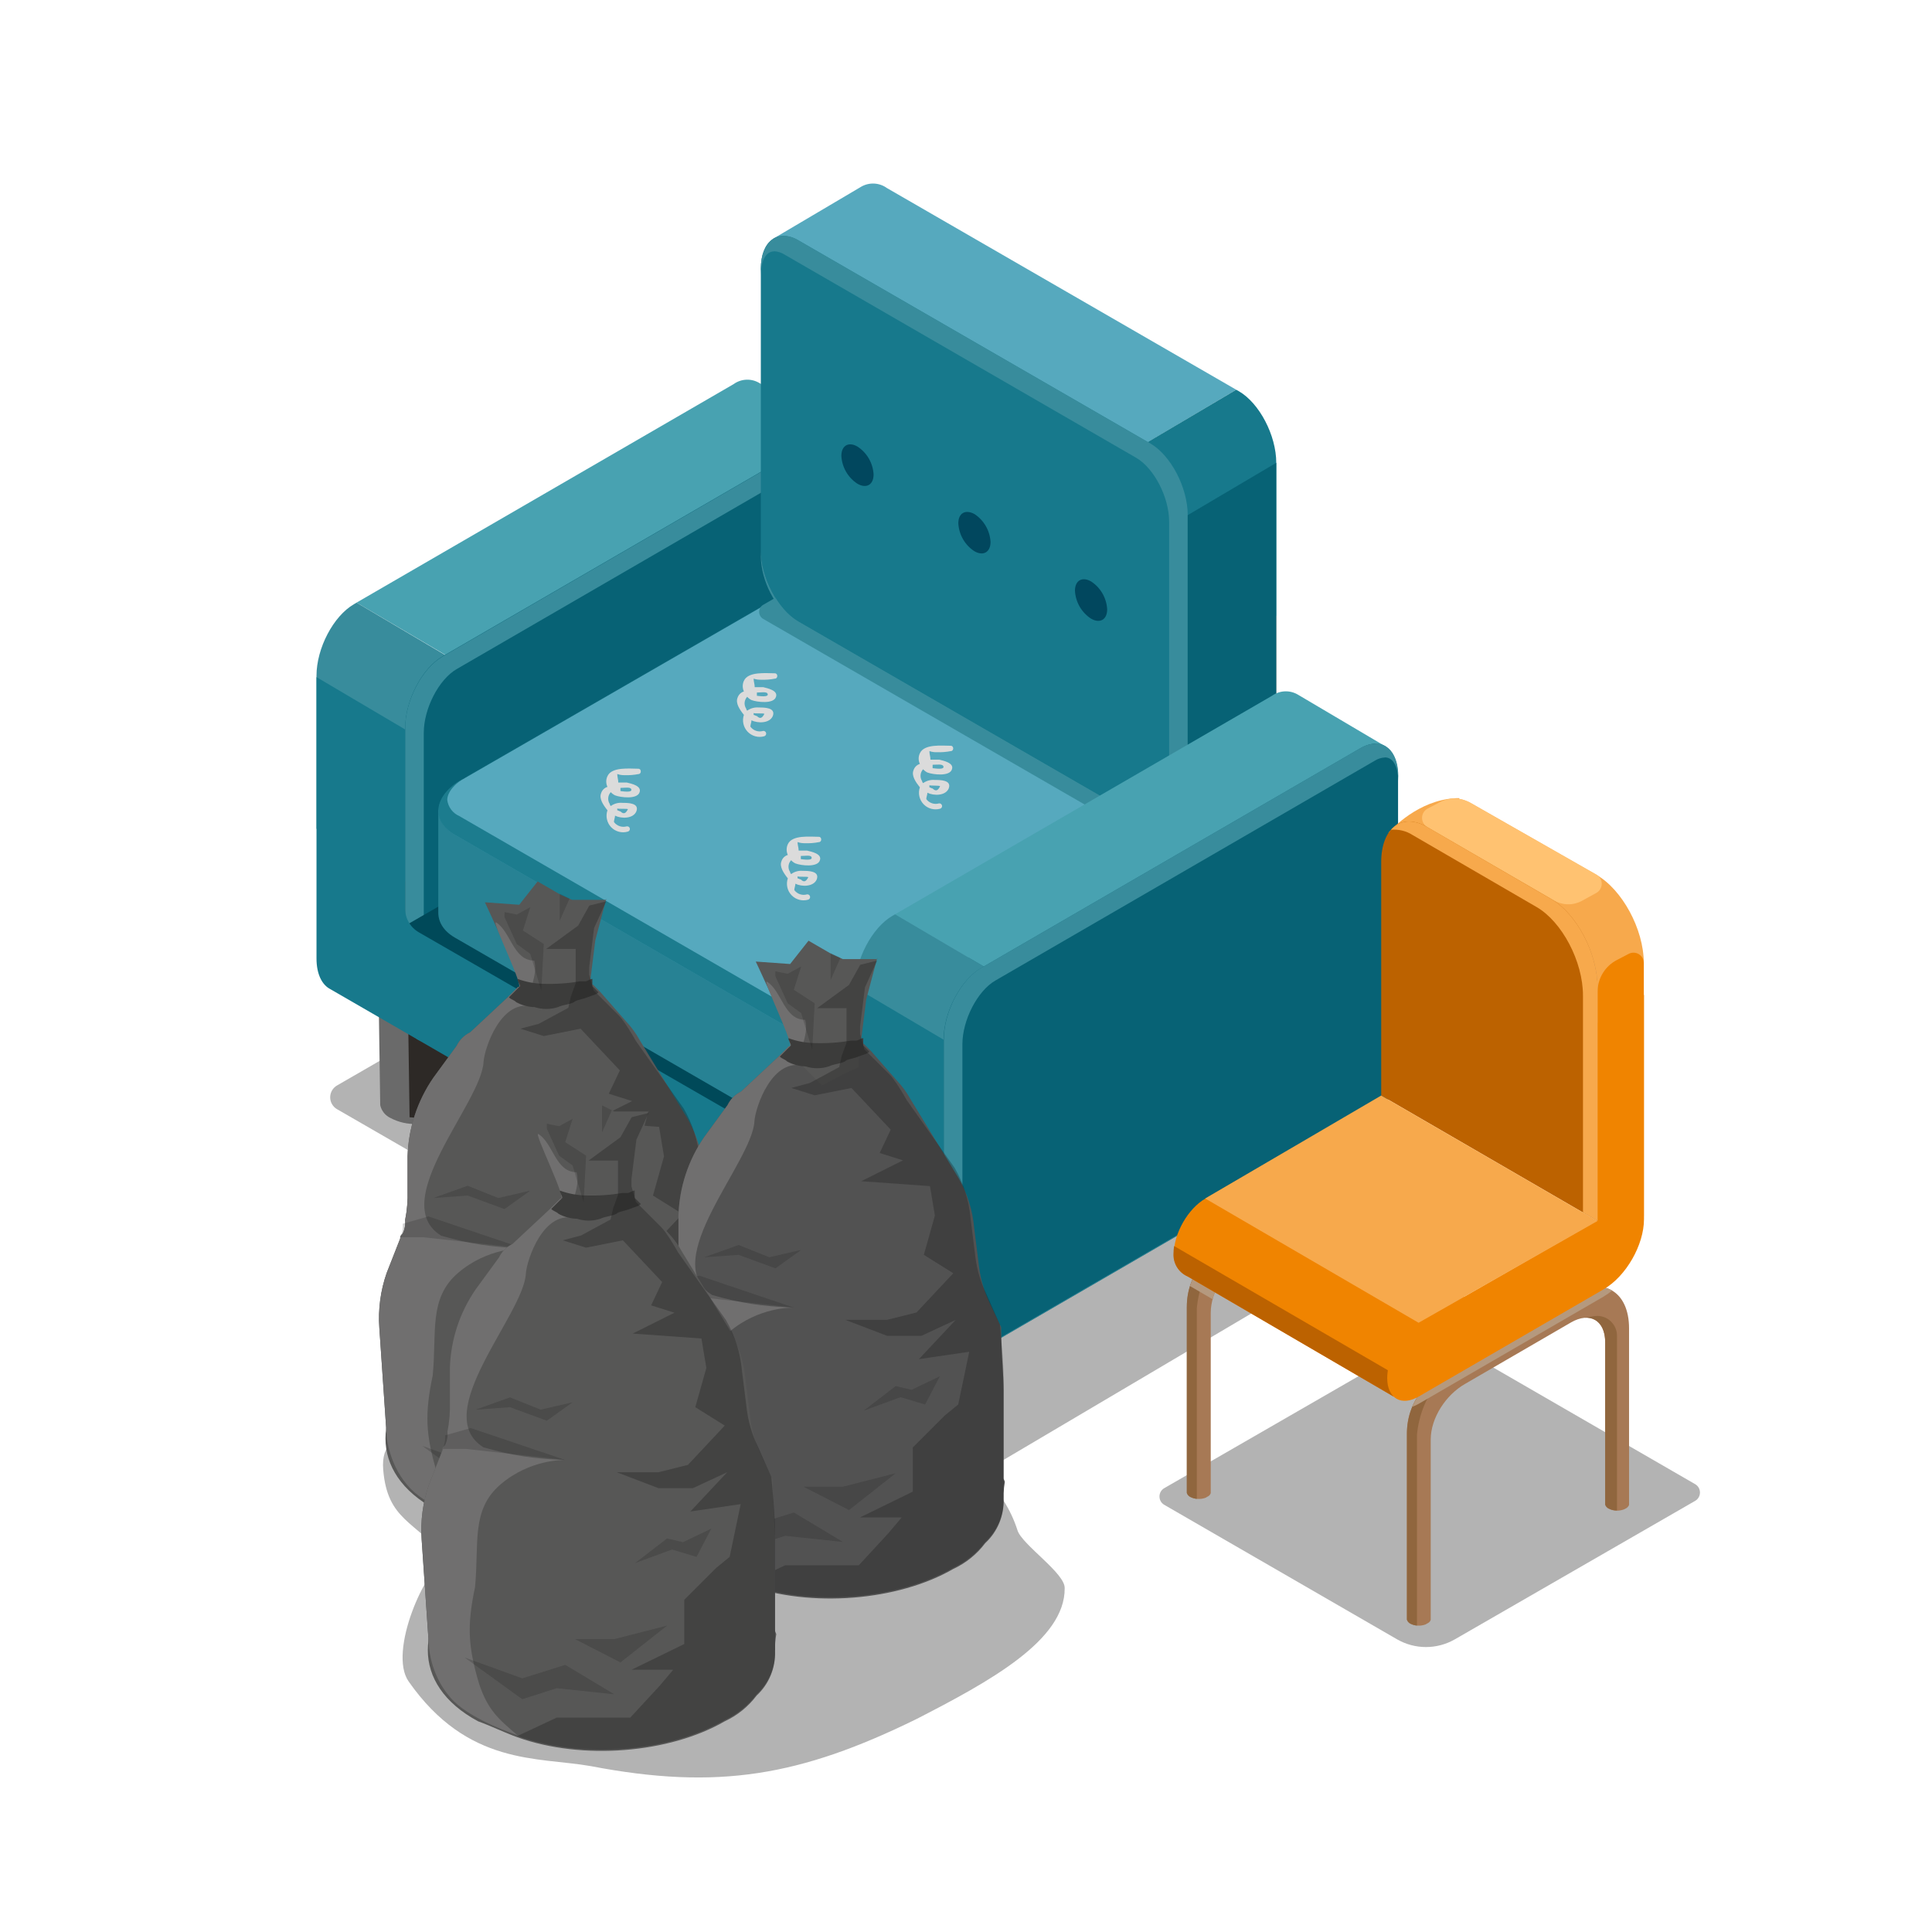 <?xml version="1.0" encoding="UTF-8"?> <svg xmlns="http://www.w3.org/2000/svg" width="200" height="200" viewBox="0 0 200 200" fill="none"><g style="mix-blend-mode:multiply"><path opacity="0.3" d="M90.98 84.444L87.118 82.216L34.886 112.369C34.671 112.493 34.493 112.672 34.369 112.887C34.245 113.103 34.179 113.346 34.179 113.595C34.179 113.843 34.245 114.087 34.369 114.302C34.493 114.517 34.671 114.696 34.886 114.821L98.21 151.334C99.019 151.808 99.939 152.057 100.876 152.057C101.813 152.057 102.733 151.808 103.542 151.334L142.639 128.226C142.852 128.102 143.029 127.924 143.152 127.71C143.275 127.496 143.34 127.254 143.34 127.007C143.34 126.76 143.275 126.518 143.152 126.304C143.029 126.09 142.852 125.912 142.639 125.788L80.995 90.244L90.98 84.444Z" fill="black"></path></g><path d="M94.175 121.096L94.545 146.352C94.607 146.638 94.735 146.906 94.918 147.134C95.101 147.363 95.334 147.546 95.599 147.67C96.438 148.114 97.379 148.328 98.328 148.29C99.199 148.294 100.058 148.081 100.826 147.67C101.111 147.541 101.359 147.341 101.545 147.09C101.732 146.838 101.852 146.544 101.893 146.233L102.262 121.07L94.175 121.096Z" fill="#6A6A6A"></path><path d="M97.584 147.616C97.836 147.633 98.089 147.633 98.342 147.616C99.319 147.617 100.276 147.336 101.097 146.805C101.415 146.595 101.688 146.324 101.901 146.008L102.224 123.5H97.228L97.584 147.616Z" fill="#2D2926"></path><path d="M130.708 99.959L131.077 125.215C131.134 125.507 131.26 125.782 131.443 126.016C131.626 126.251 131.862 126.439 132.132 126.566C132.97 127.005 133.908 127.217 134.854 127.179C135.724 127.184 136.582 126.973 137.352 126.566C137.637 126.434 137.885 126.233 138.072 125.98C138.26 125.728 138.381 125.433 138.426 125.122L138.789 99.959H130.708Z" fill="#6A6A6A"></path><path d="M134.138 126.46C134.39 126.488 134.643 126.499 134.896 126.493C135.872 126.494 136.828 126.215 137.651 125.689C137.968 125.473 138.243 125.201 138.461 124.885L138.784 102.378H133.789L134.138 126.46Z" fill="#2D2926"></path><path d="M38.992 89.156L39.361 114.412C39.425 114.698 39.554 114.965 39.736 115.193C39.919 115.422 40.151 115.605 40.416 115.731C41.255 116.175 42.196 116.389 43.144 116.35C44.016 116.356 44.874 116.143 45.642 115.731C45.928 115.601 46.175 115.402 46.362 115.15C46.549 114.899 46.669 114.604 46.71 114.294L47.079 89.13L38.992 89.156Z" fill="#6A6A6A"></path><path d="M42.399 115.659C42.651 115.686 42.904 115.697 43.157 115.692C44.134 115.69 45.09 115.408 45.912 114.881C46.23 114.668 46.504 114.395 46.716 114.077L47.039 91.576H42.05L42.399 115.659Z" fill="#2D2926"></path><path d="M36.909 62.384L75.933 39.771C76.311 39.494 76.762 39.334 77.23 39.308C77.698 39.282 78.163 39.392 78.569 39.626L87.737 45.037V74.168L79.828 69.502V71.822C79.828 74.662 78.082 77.997 75.953 79.23L48.594 95.114L47.415 94.421V68.566L36.909 62.384Z" fill="#48A2B1"></path><path d="M32.763 69.951C32.763 67.11 34.509 63.775 36.645 62.543L36.908 62.385L47.394 68.58V94.436L32.763 85.789V69.951Z" fill="#388C9C"></path><path d="M85.101 84.668L45.819 107.413C43.684 108.645 41.944 107.327 41.944 104.48V75.355C41.944 72.508 43.684 69.173 45.819 67.94L85.107 45.169C87.236 43.937 88.983 45.255 88.983 48.102V77.233C88.976 80.094 87.23 83.435 85.101 84.668Z" fill="#076275"></path><path d="M86.63 44.728C86.089 44.746 85.562 44.905 85.101 45.189L45.819 67.961C43.684 69.193 41.944 72.528 41.944 75.375V104.5C41.944 106.622 42.913 107.894 44.291 107.894C44.832 107.879 45.36 107.72 45.819 107.433L46.274 107.169V107.097C45.965 107.285 45.614 107.394 45.253 107.413C44.231 107.413 43.869 106.095 43.869 104.981V75.856C43.869 73.352 45.424 70.34 47.27 69.266L86.551 46.501C86.865 46.301 87.226 46.185 87.599 46.165C88.62 46.165 88.983 47.483 88.983 48.597V48.096C88.976 46 88.001 44.728 86.63 44.728Z" fill="#388C9C"></path><path d="M94.229 132.043L40.495 101.996C37.95 100.532 38.273 97.949 41.206 96.255L78.912 74.505C81.839 72.818 86.314 72.633 88.851 74.097L142.593 104.118C145.13 105.581 144.807 108.164 141.881 109.858L104.175 131.608C101.242 133.328 96.767 133.513 94.229 132.043Z" fill="#004959"></path><path d="M45.372 83.859V94.476C45.372 95.439 45.899 96.368 47.085 97.06L82.017 117.241H82.076V62.617L45.372 83.859Z" fill="#278294"></path><path d="M129.694 80.449V95.061C131.197 94.191 132.008 93.084 132.106 92.023V81.405L129.694 80.449Z" fill="#908B80"></path><path d="M83.078 62.088L82.109 62.649V117.3C84.66 118.73 89.082 118.539 91.995 116.858V89.269L83.078 62.088Z" fill="#077084"></path><path d="M82.068 106.63L47.137 86.442C44.599 84.979 44.922 82.395 47.849 80.701L85.555 58.952C88.487 57.264 92.963 57.08 95.5 58.543L130.431 78.731C132.969 80.194 132.646 82.777 129.713 84.471L92.007 106.221C89.061 107.908 84.586 108.073 82.068 106.63Z" fill="#56A9BE"></path><path d="M91.132 57.376C89.335 57.355 87.564 57.793 85.984 58.648L48.278 80.398C47.066 81.103 46.301 82.006 46.301 82.817C46.346 83.175 46.484 83.516 46.7 83.806C46.916 84.096 47.203 84.325 47.533 84.471L82.465 104.659C83.65 105.267 84.969 105.564 86.301 105.522C88.094 105.539 89.863 105.101 91.441 104.25L129.147 82.5C130.367 81.795 131.125 80.892 131.125 80.082C131.08 79.724 130.944 79.383 130.729 79.094C130.514 78.804 130.228 78.574 129.899 78.427L94.967 58.24C93.781 57.636 92.462 57.341 91.132 57.383M91.132 57.541C92.631 57.497 94.118 57.837 95.449 58.53L130.38 78.717C132.917 80.18 132.594 82.764 129.661 84.458L91.956 106.208C90.23 107.142 88.296 107.623 86.334 107.605C84.834 107.65 83.347 107.309 82.017 106.616L47.085 86.428C44.548 84.965 44.871 82.382 47.797 80.688L85.503 58.938C87.23 58.002 89.167 57.519 91.132 57.535V57.541Z" fill="#1C7C8E"></path><g style="mix-blend-mode:multiply"><path d="M132.027 82.974L132.297 82.842C135.026 81.148 135.276 78.663 132.805 77.233L97.874 57.045C95.336 55.582 90.861 55.767 87.928 57.461L79.011 62.608C78.882 62.682 78.775 62.789 78.701 62.917C78.626 63.045 78.587 63.191 78.587 63.34C78.587 63.488 78.626 63.634 78.701 63.762C78.775 63.891 78.882 63.997 79.011 64.071L119.485 87.442C119.691 87.554 119.862 87.721 119.979 87.925C120.095 88.129 120.153 88.361 120.144 88.596L120.071 89.914L132.027 82.974Z" fill="#388C9C"></path></g><path d="M129.694 95.062V84.444L91.988 106.213V116.831L129.694 95.062Z" fill="#ACA9A1"></path><path d="M132.118 77.042V63.749L116.3 73.088L128.23 79.975C130.372 81.208 132.118 79.883 132.118 77.042Z" fill="#817B6F"></path><path d="M130.763 51.041L121.595 56.459V85.584L130.763 80.166V51.041Z" fill="#817B6F"></path><path d="M127.975 40.345L91.811 19.465C91.432 19.191 90.982 19.031 90.515 19.004C90.048 18.977 89.583 19.085 89.175 19.314L80.007 24.731V53.862L87.916 49.196V51.529C87.916 54.37 89.662 57.705 91.798 58.937L116.342 73.088L117.522 72.389V46.54L127.975 40.345Z" fill="#56A9BE"></path><path d="M132.118 47.912C132.118 45.065 130.372 41.73 128.243 40.497L127.973 40.346L117.493 46.541V72.39L132.118 63.749V47.912Z" fill="#17798C"></path><path d="M82.643 64.356L119.077 85.394C121.205 86.626 122.952 85.308 122.952 82.461V53.33C122.952 50.489 121.205 47.147 119.077 45.915L82.643 24.884C80.507 23.651 78.761 24.969 78.761 27.817V56.948C78.774 59.788 80.507 63.123 82.643 64.356Z" fill="#17798C"></path><path d="M80.145 26.022C79.123 26.022 78.761 27.34 78.761 28.454V57.586C78.761 60.09 80.316 63.102 82.161 64.177L118.589 85.214C118.907 85.412 119.27 85.525 119.643 85.544C120.665 85.544 121.027 84.226 121.027 83.112V53.987C121.027 51.483 119.472 48.471 117.626 47.396L81.199 26.345C80.882 26.146 80.519 26.03 80.145 26.009M81.107 24.408C81.651 24.423 82.181 24.582 82.643 24.869L119.077 45.9C121.205 47.133 122.952 50.474 122.952 53.315V82.446C122.952 84.568 121.983 85.84 120.606 85.84C120.064 85.823 119.537 85.664 119.077 85.379L82.643 64.341C80.507 63.109 78.761 59.774 78.761 56.933V27.802C78.774 25.686 79.73 24.421 81.107 24.421V24.408Z" fill="#388C9C"></path><path d="M132.118 47.91L122.951 53.328V82.459L132.118 77.035V47.91Z" fill="#076275"></path><path d="M111.279 61.151C111.31 61.731 111.477 62.295 111.766 62.798C112.056 63.3 112.461 63.728 112.947 64.045C113.869 64.572 114.614 64.144 114.614 63.082C114.584 62.503 114.417 61.939 114.127 61.436C113.837 60.933 113.433 60.506 112.947 60.189C112.024 59.662 111.279 60.09 111.279 61.151Z" fill="#01475E"></path><path d="M99.205 54.172C99.236 54.752 99.402 55.316 99.692 55.819C99.982 56.321 100.386 56.749 100.873 57.065C101.789 57.593 102.54 57.164 102.54 56.103C102.508 55.524 102.34 54.961 102.051 54.458C101.761 53.955 101.358 53.528 100.873 53.21C99.937 52.709 99.205 53.111 99.205 54.172Z" fill="#01475E"></path><path d="M87.098 47.192C87.128 47.771 87.295 48.334 87.585 48.836C87.874 49.338 88.279 49.764 88.766 50.079C89.688 50.612 90.433 50.184 90.433 49.116C90.402 48.538 90.234 47.975 89.945 47.474C89.655 46.972 89.251 46.546 88.766 46.23C87.843 45.696 87.098 46.117 87.098 47.192Z" fill="#01475E"></path><path d="M92.66 94.647L131.677 72.028C132.057 71.755 132.507 71.596 132.974 71.57C133.441 71.544 133.906 71.653 134.314 71.883L143.481 77.3V106.425L135.573 101.765V104.118C135.573 106.966 133.826 110.301 131.691 111.533L104.332 127.417L103.152 126.718V100.823L92.66 94.647Z" fill="#48A2B1"></path><path d="M88.515 102.213C88.515 99.365 90.261 96.03 92.397 94.798L92.66 94.646L103.159 100.822V126.671L88.534 118.03L88.515 102.213Z" fill="#388C9C"></path><path d="M99.041 110.76L97.683 109.956V107.63L88.515 102.212V121.193C88.512 121.33 88.473 121.463 88.403 121.58C88.332 121.697 88.233 121.793 88.114 121.86C87.995 121.927 87.86 121.961 87.724 121.96C87.587 121.958 87.453 121.921 87.335 121.852L43.355 96.511C42.923 96.262 42.565 95.904 42.316 95.472C42.067 95.041 41.937 94.551 41.938 94.052V75.513L32.764 70.095V99.22C32.764 100.848 33.337 101.968 34.22 102.41L99.041 139.872V110.76Z" fill="#17798C"></path><path d="M140.845 116.923L101.564 139.695C99.428 140.927 97.682 139.602 97.682 136.762V107.63C97.682 104.783 99.428 101.448 101.564 100.216L140.845 77.451C142.98 76.219 144.727 77.537 144.727 80.384V109.509C144.727 112.356 142.98 115.691 140.845 116.923Z" fill="#076275"></path><path d="M143.364 78.413C142.991 78.433 142.63 78.549 142.316 78.749L103.028 101.513C101.189 102.581 99.627 105.593 99.627 108.104V137.229C99.627 138.356 99.996 139.661 101.018 139.661C101.389 139.643 101.75 139.53 102.066 139.331L141.347 116.56C143.192 115.499 144.748 112.487 144.748 109.969V80.838C144.748 79.718 144.385 78.406 143.364 78.406M142.401 76.963C143.779 76.963 144.748 78.235 144.748 80.357V109.482C144.748 112.329 143.001 115.664 140.866 116.896L101.584 139.668C101.123 139.952 100.597 140.111 100.055 140.129C98.678 140.129 97.702 138.857 97.702 136.735V107.603C97.702 104.756 99.449 101.421 101.584 100.189L140.866 77.424C141.324 77.15 141.847 77 142.381 76.989L142.401 76.963Z" fill="#388C9C"></path><path d="M78.016 70.254C78.016 70.59 78.128 70.807 78.128 71.137H79.011C79.453 71.249 80.56 71.473 80.329 72.132C80.112 72.91 78.352 72.686 77.792 72.468C77.624 72.386 77.474 72.272 77.35 72.132C77.198 72.293 77.103 72.501 77.083 72.722C77.063 72.944 77.117 73.165 77.239 73.351C77.251 73.434 77.291 73.51 77.35 73.569C77.701 73.315 78.132 73.198 78.563 73.239C79.117 73.239 80.329 73.239 80 74.123C79.67 74.894 78.451 74.894 77.792 74.564C77.792 74.788 77.68 75.006 77.68 75.223C77.827 75.424 78.032 75.575 78.269 75.654C78.505 75.734 78.76 75.737 78.998 75.665C79.069 75.656 79.14 75.675 79.197 75.717C79.255 75.758 79.295 75.82 79.309 75.89C79.323 75.96 79.31 76.032 79.274 76.093C79.237 76.154 79.178 76.198 79.11 76.218C78.808 76.303 78.488 76.304 78.185 76.22C77.882 76.137 77.608 75.972 77.392 75.745C77.175 75.517 77.025 75.234 76.958 74.928C76.89 74.621 76.907 74.302 77.008 74.004C76.566 73.45 76.125 72.791 76.349 72.237C76.397 72.083 76.483 71.942 76.597 71.827C76.712 71.713 76.853 71.627 77.008 71.578C76.928 71.406 76.887 71.218 76.887 71.028C76.887 70.838 76.928 70.65 77.008 70.478C77.449 69.483 79.334 69.7 80.217 69.7C80.547 69.7 80.547 70.254 80.217 70.254C79.745 70.347 79.262 70.384 78.781 70.366C78.521 70.375 78.262 70.337 78.016 70.254ZM78.016 73.793V74.01C78.128 74.01 78.24 74.123 78.352 74.123C78.682 74.452 78.899 74.347 79.123 73.905C79.123 73.799 78.016 73.905 78.016 73.799V73.793ZM78.352 71.691V72.027C78.458 72.027 79.671 72.244 79.453 71.802C79.347 71.578 78.774 71.691 78.352 71.691Z" fill="#DBDBDB"></path><path d="M96.213 77.754C96.213 78.084 96.319 78.308 96.319 78.638H97.228C97.676 78.75 98.777 78.974 98.546 79.633C98.322 80.41 96.569 80.186 96.002 79.969C95.835 79.885 95.686 79.771 95.561 79.633C95.41 79.795 95.317 80.003 95.297 80.223C95.276 80.444 95.33 80.665 95.449 80.852C95.462 80.935 95.501 81.011 95.561 81.07C95.912 80.817 96.343 80.7 96.773 80.74C97.327 80.74 98.546 80.74 98.21 81.623C97.881 82.394 96.668 82.394 96.002 82.065C96.002 82.289 95.89 82.506 95.89 82.724C96.037 82.924 96.243 83.075 96.479 83.154C96.715 83.233 96.97 83.237 97.208 83.165C97.279 83.157 97.35 83.176 97.408 83.218C97.465 83.259 97.505 83.321 97.519 83.391C97.533 83.46 97.521 83.533 97.484 83.594C97.447 83.654 97.389 83.699 97.32 83.719C97.018 83.805 96.698 83.806 96.395 83.723C96.092 83.639 95.818 83.475 95.602 83.246C95.386 83.018 95.237 82.735 95.17 82.428C95.103 82.121 95.122 81.802 95.225 81.505C94.783 80.951 94.335 80.292 94.566 79.738C94.614 79.583 94.699 79.442 94.814 79.327C94.928 79.213 95.07 79.127 95.225 79.079C95.142 78.907 95.099 78.719 95.099 78.529C95.099 78.338 95.142 78.15 95.225 77.978C95.666 76.983 97.544 77.201 98.428 77.201C98.757 77.201 98.757 77.754 98.428 77.754C97.955 77.847 97.473 77.885 96.991 77.867C96.727 77.878 96.463 77.84 96.213 77.754ZM96.213 81.294V81.511C96.319 81.511 96.431 81.623 96.543 81.623C96.872 81.953 97.096 81.847 97.314 81.406C97.314 81.267 96.213 81.379 96.213 81.267V81.294ZM96.543 79.191V79.521C96.655 79.521 97.861 79.745 97.65 79.303C97.538 79.073 96.984 79.165 96.569 79.165L96.543 79.191Z" fill="#DBDBDB"></path><path d="M82.564 87.172C82.564 87.501 82.676 87.725 82.676 88.055H83.559C84 88.167 85.108 88.384 84.877 89.05C84.659 89.821 82.9 89.604 82.339 89.38C82.172 89.3 82.022 89.188 81.898 89.05C81.744 89.21 81.65 89.416 81.629 89.637C81.609 89.857 81.664 90.078 81.786 90.263C81.797 90.348 81.837 90.427 81.898 90.487C82.246 90.228 82.679 90.108 83.111 90.151C83.664 90.151 84.877 90.151 84.547 91.04C84.218 91.812 82.999 91.812 82.339 91.482C82.339 91.7 82.227 91.924 82.227 92.141C82.374 92.343 82.58 92.493 82.816 92.572C83.052 92.651 83.307 92.655 83.546 92.583C83.616 92.574 83.687 92.593 83.745 92.635C83.802 92.677 83.842 92.738 83.856 92.808C83.87 92.878 83.858 92.95 83.821 93.011C83.784 93.072 83.726 93.117 83.658 93.136C83.356 93.223 83.036 93.225 82.733 93.143C82.429 93.06 82.154 92.897 81.938 92.669C81.721 92.442 81.571 92.159 81.503 91.852C81.436 91.545 81.454 91.226 81.555 90.928C81.114 90.375 80.672 89.709 80.896 89.162C80.943 89.006 81.027 88.864 81.142 88.749C81.257 88.634 81.399 88.55 81.555 88.503C81.475 88.329 81.433 88.141 81.433 87.949C81.433 87.758 81.475 87.569 81.555 87.396C81.997 86.401 83.875 86.625 84.765 86.625C85.094 86.625 85.094 87.178 84.765 87.178C84.292 87.271 83.81 87.309 83.328 87.29C83.068 87.297 82.809 87.257 82.564 87.172ZM82.564 90.704V90.928C82.675 90.928 82.788 91.04 82.9 91.04C83.229 91.37 83.447 91.258 83.671 90.816C83.671 90.704 82.564 90.816 82.564 90.704ZM82.9 88.609V88.938C83.005 88.938 84.218 89.162 84 88.714C83.888 88.496 83.341 88.609 82.9 88.609Z" fill="#DBDBDB"></path><path d="M63.899 80.126C63.899 80.456 64.004 80.68 64.004 81.009H64.894C65.336 81.121 66.436 81.339 66.212 82.004C65.988 82.776 64.235 82.558 63.668 82.334C63.503 82.251 63.354 82.139 63.227 82.004C63.076 82.166 62.984 82.372 62.964 82.592C62.943 82.811 62.996 83.031 63.115 83.217C63.126 83.302 63.166 83.381 63.227 83.441C63.577 83.186 64.008 83.069 64.439 83.112C64.993 83.112 66.212 83.112 65.876 83.995C65.547 84.766 64.334 84.766 63.668 84.436C63.668 84.654 63.556 84.878 63.556 85.096C63.704 85.296 63.909 85.446 64.145 85.526C64.381 85.606 64.635 85.612 64.874 85.544C64.91 85.537 64.947 85.537 64.983 85.544C65.019 85.552 65.053 85.566 65.083 85.587C65.144 85.628 65.187 85.692 65.201 85.764C65.215 85.837 65.199 85.912 65.158 85.973C65.116 86.034 65.052 86.077 64.98 86.091C64.678 86.178 64.358 86.181 64.055 86.099C63.751 86.017 63.476 85.853 63.26 85.625C63.044 85.397 62.894 85.114 62.828 84.806C62.761 84.499 62.781 84.18 62.884 83.883C62.442 83.329 62.001 82.67 62.225 82.117C62.272 81.961 62.357 81.819 62.472 81.704C62.587 81.589 62.728 81.505 62.884 81.457C62.801 81.285 62.758 81.096 62.758 80.904C62.758 80.712 62.801 80.523 62.884 80.35C63.325 79.355 65.204 79.579 66.087 79.579C66.417 79.579 66.417 80.133 66.087 80.133C65.614 80.225 65.132 80.263 64.65 80.245C64.395 80.251 64.14 80.211 63.899 80.126ZM63.899 83.659V83.883C64.004 83.883 64.117 83.995 64.228 83.995C64.558 84.324 64.782 84.212 65 83.771C65 83.685 63.899 83.771 63.899 83.685V83.659ZM64.228 81.563V81.892C64.341 81.892 65.547 82.117 65.336 81.675C65.224 81.451 64.67 81.563 64.228 81.563Z" fill="#DBDBDB"></path><path opacity="0.3" d="M175.479 155.371C176.147 154.987 176.147 154.024 175.48 153.639L148.892 138.277C148.583 138.098 148.202 138.098 147.893 138.277L120.529 154.05C119.862 154.434 119.862 155.397 120.529 155.782L144.615 169.697C146.47 170.769 148.755 170.77 150.612 169.7L175.479 155.371Z" fill="black"></path><path d="M139.849 120.899L128.878 127.269C125.565 129.193 122.865 131.471 122.865 135.316V154.546C122.923 154.723 123.048 154.871 123.213 154.957C123.457 155.081 123.724 155.152 123.997 155.168C124.27 155.184 124.543 155.143 124.8 155.048L125.148 154.846C125.234 154.776 125.299 154.684 125.336 154.579V135.905C125.336 133.639 126.927 131.27 128.878 130.147L139.857 123.773C141.809 122.638 143.4 123.563 143.4 125.829V142.632C143.427 142.72 143.472 142.802 143.531 142.872C143.59 142.943 143.662 143.001 143.743 143.044C144.003 143.175 144.289 143.247 144.579 143.255C144.87 143.262 145.158 143.206 145.425 143.089L145.601 142.986C145.722 142.909 145.815 142.795 145.867 142.661V124.386C145.858 120.537 143.163 118.974 139.849 120.899Z" fill="#A77955"></path><path d="M122.857 135.316V154.546C122.915 154.723 123.04 154.871 123.204 154.957C123.419 155.071 123.654 155.14 123.896 155.158V135.436C123.896 135.436 124.129 131.035 127.279 129.156C128.072 128.683 128.183 128.243 127.909 127.852C125.049 129.658 122.857 131.85 122.857 135.316Z" fill="#90663E"></path><path d="M142.377 123.111C142.026 123.148 141.678 123.207 141.334 123.287C142.561 123.23 143.404 124.163 143.404 125.821V142.624C143.432 142.712 143.476 142.793 143.535 142.864C143.594 142.934 143.666 142.992 143.748 143.035C144.019 143.178 144.321 143.25 144.627 143.245V125.175C144.63 124.886 144.572 124.6 144.457 124.335C144.342 124.07 144.173 123.832 143.961 123.638C143.748 123.443 143.498 123.295 143.225 123.204C142.952 123.114 142.663 123.082 142.377 123.111Z" fill="#90663E"></path><g style="mix-blend-mode:multiply"><path d="M126.346 132.631L124.071 131.311C124.03 131.373 123.985 131.431 123.949 131.496C123.912 131.562 123.846 131.665 123.797 131.751C123.748 131.838 123.695 131.928 123.65 132.015C123.605 132.101 123.564 132.187 123.523 132.274C123.482 132.36 123.437 132.467 123.396 132.566C123.355 132.664 123.323 132.734 123.294 132.821C123.265 132.907 123.22 133.03 123.188 133.133L125.523 134.494C125.706 133.836 125.983 133.209 126.346 132.631Z" fill="#B5997E"></path></g><path d="M162.626 134.017L151.647 140.391C148.333 142.316 145.637 144.59 145.637 148.439V167.664C145.695 167.842 145.82 167.99 145.985 168.075C146.23 168.198 146.497 168.269 146.77 168.284C147.043 168.299 147.316 168.257 147.572 168.162L147.916 167.964C148.003 167.895 148.07 167.802 148.108 167.697V149.027C148.108 146.757 149.695 144.392 151.647 143.27L162.626 136.9C164.581 135.765 166.168 136.686 166.168 138.956V155.759C166.195 155.848 166.24 155.93 166.3 156.001C166.36 156.071 166.433 156.129 166.516 156.17C166.775 156.302 167.061 156.375 167.352 156.382C167.642 156.39 167.931 156.333 168.197 156.215L168.369 156.117C168.492 156.039 168.587 155.924 168.639 155.788V137.508C168.639 133.659 165.943 132.084 162.626 134.017Z" fill="#A77955"></path><path d="M145.649 148.438V167.663C145.707 167.841 145.832 167.989 145.997 168.075C146.21 168.189 146.444 168.258 146.684 168.276V148.553C146.684 148.553 146.918 144.153 150.071 142.278C150.861 141.805 150.975 141.365 150.701 140.974C147.83 142.775 145.649 144.971 145.649 148.438Z" fill="#90663E"></path><path d="M165.145 136.233C164.793 136.269 164.443 136.327 164.098 136.406C165.325 136.348 166.168 137.282 166.168 138.939V155.742C166.195 155.831 166.24 155.913 166.3 155.984C166.36 156.054 166.433 156.112 166.516 156.153C166.784 156.298 167.086 156.371 167.391 156.363V138.293C167.393 138.005 167.335 137.72 167.22 137.456C167.105 137.192 166.936 136.955 166.725 136.76C166.513 136.566 166.263 136.419 165.991 136.328C165.719 136.237 165.431 136.205 165.145 136.233Z" fill="#90663E"></path><g style="mix-blend-mode:multiply"><path d="M162.626 134.017L151.647 140.391C149.233 141.793 147.147 143.385 146.198 145.63C146.426 145.55 146.647 145.448 146.857 145.326L166.005 134.223C166.317 134.038 166.614 133.827 166.892 133.593C165.804 132.964 164.295 133.051 162.626 134.017Z" fill="#B5997E"></path></g><path d="M144.251 126.919L134.143 124.489V118.625L124.788 124.069C122.971 125.122 121.515 127.684 121.515 129.79C121.49 130.284 121.616 130.775 121.875 131.196C122.134 131.617 122.516 131.948 122.967 132.146L144.288 144.582L152.338 135.008L144.251 126.919Z" fill="#F08400"></path><path d="M145.605 142.97L121.544 128.988C121.502 129.248 121.48 129.511 121.478 129.774C121.453 130.269 121.579 130.759 121.838 131.18C122.098 131.601 122.479 131.933 122.93 132.13L144.251 144.566L145.605 142.97Z" fill="#BC6200"></path><path d="M165.35 105.896V126.326L146.877 136.932C145.061 137.989 143.604 140.547 143.604 142.657C143.604 144.766 145.077 145.613 146.877 144.561L166.025 133.457C168.324 132.125 170.185 128.88 170.185 126.211V102.985L165.35 105.896Z" fill="#F08400"></path><path d="M170.165 99.695C170.165 96.163 167.907 92.071 165.256 90.558L152.383 83.205C151.973 82.966 151.526 82.795 151.062 82.699V82.621C150.849 82.621 150.653 82.621 150.436 82.65C150.266 82.653 150.096 82.671 149.929 82.703C146.247 83.242 143.731 86.207 143.731 86.207L160.503 93.046C163.15 94.559 165.354 98.647 165.375 102.179V126.347L170.161 123.88L170.165 99.695Z" fill="#F7A94C"></path><path d="M165.379 126.393L142.982 113.411V89.242C142.982 85.71 145.118 84.085 147.752 85.615L160.576 93.058C163.21 94.588 165.379 98.692 165.379 102.225V126.393Z" fill="#BC6200"></path><path d="M165.379 102.664V128.382L170.165 125.895V99.695C170.165 99.51 170.118 99.329 170.028 99.168C169.939 99.008 169.809 98.873 169.653 98.777C169.496 98.681 169.317 98.627 169.134 98.621C168.951 98.615 168.769 98.656 168.606 98.741L167.379 99.382C166.779 99.692 166.274 100.162 165.921 100.741C165.569 101.32 165.381 101.985 165.379 102.664Z" fill="#F08400"></path><path d="M149.09 83.027L147.797 83.698C147.624 83.788 147.479 83.923 147.375 84.09C147.272 84.256 147.216 84.447 147.211 84.642C147.206 84.838 147.254 85.032 147.349 85.203C147.445 85.374 147.584 85.516 147.752 85.614L160.871 93.214C161.304 93.466 161.794 93.604 162.295 93.613C162.796 93.623 163.292 93.503 163.734 93.267L165.235 92.445C165.406 92.353 165.55 92.217 165.651 92.051C165.752 91.884 165.807 91.694 165.81 91.499C165.813 91.304 165.764 91.112 165.668 90.943C165.572 90.773 165.432 90.633 165.264 90.536L152.194 83.089C151.722 82.821 151.192 82.675 150.65 82.664C150.108 82.654 149.572 82.778 149.09 83.027Z" fill="#FFC271"></path><path d="M160.576 93.058L147.752 85.614C146.222 84.726 144.86 84.903 143.989 85.898C144.78 85.823 145.574 86.017 146.243 86.449L159.063 93.893C161.701 95.422 163.869 99.526 163.869 103.059V125.504L165.379 126.38V102.224C165.379 98.692 163.211 94.588 160.576 93.058Z" fill="#F7A94C"></path><path d="M124.763 124.069L146.852 136.932L165.379 126.392L142.978 113.41L124.763 124.069Z" fill="#F7A94C"></path><path opacity="0.3" d="M110.216 164.422C110.253 169.807 102.44 174.072 94.844 177.97C82.883 183.83 74.344 185.361 61.141 182.825C55.678 181.86 48.434 182.825 42.3 174.062C40.153 170.994 44.053 162.231 46.243 161.355C42.958 157.412 40.109 157.411 39.671 152.153C38.761 141.237 66.195 159.173 70.781 153.468C71.446 152.567 62.824 146.584 63.77 145.946C65.397 144.909 65.211 146.983 66.838 145.946C80.668 138.159 75.525 139.381 90.542 145.946C91.634 146.451 93.543 146.951 94.636 147.456C100.375 150.751 103.937 154.06 105.328 158.41C105.787 159.907 110.294 162.865 110.216 164.422Z" fill="black"></path><path d="M75.852 149.04C75.881 149.895 75.726 150.745 75.397 151.534C75.068 152.323 74.573 153.032 73.946 153.613C73.081 154.76 71.947 155.676 70.644 156.281C64.928 159.583 55.91 160.345 49.178 157.932C47.78 157.424 46.51 156.789 45.113 156.281C41.556 154.375 39.905 151.708 39.905 148.913C39.905 146.119 41.556 143.452 45.113 141.546C50.578 138.844 56.749 137.912 62.769 138.879C63.164 138.873 63.556 138.96 63.912 139.133C65.947 139.615 67.943 140.252 69.882 141.038C70.136 141.292 70.644 141.292 71.025 141.546C73.331 142.767 75.098 144.806 75.979 147.262C75.873 147.849 75.831 148.445 75.852 149.04Z" fill="#575756"></path><path d="M75.851 137.736V148.914L75.089 149.168L65.309 153.232L63.911 152.978L61.008 157.277L50.93 158.153L44.096 149.422L40.032 148.66L39.27 137.482C39.13 135.545 39.389 133.599 40.032 131.766L41.429 128.21C41.429 127.955 41.429 127.955 41.683 127.701C41.899 127.269 41.987 126.785 41.937 126.304C42.138 125.301 42.223 124.278 42.191 123.256V119.699C42.279 116.789 43.206 113.967 44.858 111.57L47.272 108.267C47.565 107.657 48.058 107.164 48.669 106.87L52.48 103.314L53.623 102.17L56.925 103.568L59.974 102.425L61.371 101.916L62.133 102.679L64.801 105.727C65.347 106.299 65.817 106.939 66.198 107.632L71.152 115.762C72.078 117.355 72.642 119.133 72.803 120.969L73.311 125.034C73.479 126.359 73.866 127.646 74.454 128.845L75.597 131.258C75.597 134.179 75.851 136.085 75.851 137.736Z" fill="#575756"></path><path d="M62.768 93.025L61.625 97.344L61.117 101.409V102.171L60.863 103.568V104.33L59.212 105.092L57.053 106.236L55.401 104.584L54.258 103.441C54.258 103.187 54.004 102.933 54.004 102.298C54.004 102.044 53.75 101.79 53.75 101.536C52.607 98.487 50.194 93.406 50.194 93.406L53.75 93.661L55.655 91.247L58.069 92.644L59.212 93.153H62.768V93.025Z" fill="#575756"></path><path d="M39.27 137.482L40.032 148.659C40.032 148.659 40.222 151.851 42.605 154.21C44.658 156.243 49.177 157.715 49.177 157.715C47.217 156.05 46.127 155.109 45.234 152.457C44.06 148.559 43.954 146.368 44.796 142.379C45.228 137.901 44.357 134.395 47.425 131.766C50.492 129.137 53.997 129.234 53.997 129.234C50.781 129.081 48.739 128.796 45.672 127.919C40.032 124.414 49.807 114.224 50.054 109.954C50.136 108.53 51.922 103.158 55.312 104.258C54.316 102.505 55.776 101.26 55.312 99.438C53.121 99.438 52.897 96.464 51.368 95.495C50.735 95.093 54.475 102.531 53.623 102.17L52.48 103.313L48.669 106.87C48.058 107.163 47.565 107.656 47.272 108.267L44.858 111.57C43.206 113.966 42.279 116.789 42.191 119.699V123.255C42.223 124.278 42.138 125.301 41.937 126.304C41.987 126.784 41.899 127.269 41.683 127.701C41.429 127.955 41.429 127.955 41.429 128.209V128.209L40.032 131.766C39.389 133.599 39.13 135.544 39.27 137.482Z" fill="#706F6F"></path><path d="M61.955 102.732C61.701 102.987 61.447 102.987 60.812 103.241C60.177 103.495 59.669 103.495 59.415 103.749C58.907 104.003 58.272 104.003 57.763 104.257C56.979 104.511 56.134 104.511 55.35 104.257C54.684 104.241 54.031 104.067 53.445 103.749C53.191 103.495 52.937 103.495 52.683 103.241L53.826 102.097C53.826 101.843 53.572 101.589 53.572 101.335C54.427 101.65 55.328 101.821 56.239 101.843C57.515 101.885 58.791 101.8 60.05 101.589H60.558C60.812 101.589 61.066 101.335 61.32 101.335V102.097L61.955 102.732Z" fill="#3C3C3B"></path><path opacity="0.3" d="M75.851 137.737V148.914C75.88 149.769 75.725 150.619 75.397 151.408C75.068 152.197 74.573 152.906 73.946 153.487C73.081 154.634 71.947 155.55 70.644 156.155C64.928 159.457 55.909 160.219 49.177 157.806L53.242 155.9H60.863L63.911 152.598L65.309 150.947H60.99L66.452 148.279V143.707L69.754 140.404L71.152 139.261L72.295 133.799L67.087 134.561L70.898 130.497L67.341 132.148H63.785L59.466 130.497H63.785L66.833 129.734L70.644 125.67L67.595 123.764L68.738 119.7L68.23 116.651L61.117 116.143L65.436 113.984L63.022 113.222L64.166 110.808L60.101 106.49L56.29 107.252L53.877 106.49L55.782 105.982L58.831 104.33L59.085 103.187L59.593 101.79V98.233H56.544L59.847 95.82L61.008 93.742L62.761 93.304L61.498 96.074L60.99 100.139V100.901L61.446 102.506L64.075 105.135C64.622 105.706 65.447 107.071 65.828 107.764L70.771 114.746C71.697 116.339 72.261 118.118 72.422 119.954L72.93 124.018C73.098 125.343 73.485 126.631 74.073 127.829L75.468 130.987C75.849 134.924 75.851 136.085 75.851 137.737Z" fill="#171717"></path><path opacity="0.2" d="M43.716 149.676L49.685 153.994L53.242 152.851L59.212 153.486L54.131 150.438L49.685 151.835L43.716 149.676Z" fill="#1D1D1B"></path><path opacity="0.2" d="M55.148 147.771L59.847 150.185L64.674 146.374L59.212 147.771H55.148Z" fill="#1D1D1B"></path><path opacity="0.2" d="M61.371 139.895L65.182 138.498L67.722 139.26L69.246 136.339L66.325 137.736L64.674 137.355L61.371 139.895Z" fill="#1D1D1B"></path><path opacity="0.2" d="M54.131 129.225L43.842 128.082H41.429C41.645 127.65 41.733 127.165 41.683 126.685L44.35 125.923L54.131 129.225Z" fill="#1D1D1B"></path><path opacity="0.2" d="M44.859 124.018L48.415 122.748L51.591 124.018L54.893 123.256L52.226 125.161L48.415 123.764L44.859 124.018Z" fill="#1D1D1B"></path><path opacity="0.2" d="M52.225 94.93L53.495 97.724L54.893 98.741L56.036 102.551L56.29 97.724L54.131 96.327L54.893 93.914L53.495 94.676L52.225 94.422V94.93Z" fill="#1D1D1B"></path><path opacity="0.2" d="M58.958 93.025L57.941 95.311V92.517L58.958 93.025Z" fill="#1D1D1B"></path><path fill-rule="evenodd" clip-rule="evenodd" d="M103.894 153.06V143.87C103.894 143.162 103.847 142.406 103.794 141.544C103.723 140.396 103.64 139.06 103.64 137.392L102.497 134.979C101.909 133.78 101.522 132.493 101.354 131.168L100.846 127.104C100.685 125.267 100.121 123.489 99.195 121.896L94.241 113.766C93.86 113.073 93.39 112.433 92.844 111.861L90.176 108.813L89.414 108.051L88.017 108.559L84.968 109.702L81.666 108.305L80.523 109.448L76.712 113.004C76.101 113.298 75.608 113.791 75.315 114.402L72.901 117.704C71.249 120.101 70.322 122.923 70.234 125.833V129.39C70.266 130.412 70.181 131.435 69.98 132.438C70.03 132.919 69.942 133.403 69.726 133.836C69.472 134.09 69.472 134.09 69.472 134.344V134.344L68.075 137.9C67.432 139.733 67.173 141.679 67.312 143.616L68.022 154.029C67.973 154.366 67.948 154.706 67.948 155.048C67.948 157.842 69.599 160.509 73.156 162.415C73.855 162.669 74.521 162.954 75.188 163.24C75.855 163.526 76.522 163.812 77.22 164.066C83.953 166.479 92.971 165.717 98.687 162.415C99.99 161.81 101.124 160.894 101.989 159.747C102.616 159.166 103.111 158.457 103.44 157.668C103.769 156.879 103.924 156.029 103.895 155.174C103.893 155.133 103.892 155.091 103.891 155.049L103.894 155.048V154.594C103.908 154.192 103.95 153.792 104.022 153.396C103.981 153.283 103.939 153.171 103.894 153.06Z" fill="#525252"></path><path d="M90.811 99.16L89.668 103.478L89.16 107.543V108.305L88.906 109.702V110.464L87.255 111.226L85.096 112.37L83.444 110.718L82.301 109.575C82.301 109.321 82.047 109.067 82.047 108.432C82.047 108.178 81.793 107.924 81.793 107.67C80.65 104.621 78.237 99.541 78.237 99.541L81.793 99.795L83.698 97.381L86.112 98.778L87.255 99.287H90.811V99.16Z" fill="#575756"></path><path d="M67.312 143.616L68.075 154.794C68.075 154.794 68.265 157.985 70.648 160.344C72.701 162.377 77.22 163.849 77.22 163.849C75.26 162.184 74.17 161.244 73.277 158.591C72.103 154.694 71.997 152.502 72.839 148.513C73.271 144.035 72.4 140.529 75.468 137.9C78.535 135.271 82.04 135.368 82.04 135.368C78.824 135.215 76.782 134.93 73.715 134.053C68.075 130.548 77.85 120.358 78.097 116.088C78.179 114.664 79.965 109.292 83.355 110.392C82.359 108.64 83.819 107.394 83.355 105.572C81.164 105.572 80.94 102.598 79.411 101.629C78.778 101.227 82.518 108.665 81.666 108.304L80.523 109.447L76.712 113.004C76.101 113.298 75.608 113.79 75.315 114.401L72.901 117.704C71.249 120.1 70.322 122.923 70.234 125.833V129.39C70.266 130.412 70.181 131.435 69.98 132.438C70.03 132.918 69.942 133.403 69.726 133.835C69.472 134.089 69.472 134.089 69.472 134.343V134.343L68.075 137.9C67.432 139.733 67.173 141.678 67.312 143.616Z" fill="#706F6F"></path><path d="M89.998 108.868C89.744 109.122 89.49 109.122 88.855 109.376C88.22 109.63 87.712 109.63 87.458 109.885C86.95 110.139 86.314 110.139 85.806 110.393C85.022 110.647 84.177 110.647 83.393 110.393C82.727 110.377 82.073 110.203 81.488 109.885C81.234 109.63 80.98 109.63 80.726 109.376L81.869 108.233C81.869 107.979 81.615 107.725 81.615 107.471C82.47 107.786 83.371 107.957 84.282 107.979C85.558 108.021 86.834 107.936 88.093 107.725H88.601C88.855 107.725 89.109 107.471 89.363 107.471V108.233L89.998 108.868Z" fill="#3C3C3B"></path><path opacity="0.3" d="M103.894 143.871V155.049C103.923 155.903 103.768 156.753 103.439 157.542C103.111 158.331 102.616 159.04 101.989 159.621C101.124 160.768 99.989 161.684 98.686 162.289C92.971 165.591 83.952 166.353 77.22 163.94L81.284 162.035H88.906L91.954 158.732L93.351 157.081H89.033L94.495 154.414V149.841L97.797 146.538L99.195 145.395L100.338 139.933L95.13 140.695L98.94 136.631L95.384 138.282H91.827L87.509 136.631H91.827L94.876 135.869L98.686 131.804L95.638 129.899L96.781 125.834L96.273 122.786L89.16 122.277L93.479 120.118L91.065 119.356L92.208 116.943L88.144 112.624L84.333 113.386L81.92 112.624L83.825 112.116L86.874 110.465L87.128 109.321L87.635 107.924V104.368H84.587L87.89 101.954L89.051 99.876L90.803 99.438L89.541 102.208L89.033 106.273V107.035L89.489 108.64L92.118 111.269C92.664 111.841 93.49 113.205 93.871 113.898L98.813 120.88C99.74 122.474 100.304 124.252 100.465 126.088L100.973 130.153C101.141 131.477 101.527 132.765 102.116 133.963L103.51 137.121C103.891 141.059 103.894 142.22 103.894 143.871Z" fill="#171717"></path><path opacity="0.2" d="M71.758 155.811L77.728 160.13L81.285 158.987L87.255 159.622L82.174 156.573L77.728 157.97L71.758 155.811Z" fill="#1D1D1B"></path><path opacity="0.2" d="M83.19 153.906L87.89 156.319L92.717 152.509L87.255 153.906H83.19Z" fill="#1D1D1B"></path><path opacity="0.2" d="M89.414 146.03L93.225 144.633L95.765 145.395L97.29 142.474L94.368 143.871L92.717 143.49L89.414 146.03Z" fill="#1D1D1B"></path><path opacity="0.2" d="M82.174 135.36L71.885 134.217H69.472C69.688 133.785 69.775 133.3 69.726 132.82L72.393 132.057L82.174 135.36Z" fill="#1D1D1B"></path><path opacity="0.2" d="M72.901 130.153L76.458 128.883L79.633 130.153L82.936 129.391L80.269 131.296L76.458 129.899L72.901 130.153Z" fill="#1D1D1B"></path><path opacity="0.2" d="M80.269 101.065L81.539 103.859L82.936 104.875L84.079 108.686L84.333 103.859L82.174 102.462L82.936 100.049L81.539 100.811L80.269 100.557V101.065Z" fill="#1D1D1B"></path><path opacity="0.2" d="M87.001 99.16L85.984 101.446V98.652L87.001 99.16Z" fill="#1D1D1B"></path><path d="M80.233 170.949C80.262 171.803 80.107 172.653 79.778 173.442C79.45 174.231 78.955 174.941 78.328 175.521C77.463 176.668 76.329 177.584 75.025 178.189C69.31 181.491 60.291 182.253 53.559 179.84C52.162 179.332 50.892 178.697 49.495 178.189C45.938 176.284 44.287 173.616 44.287 170.822C44.287 168.027 45.938 165.36 49.495 163.454C54.96 160.753 61.131 159.82 67.15 160.787C67.546 160.782 67.937 160.869 68.293 161.041C70.329 161.523 72.325 162.16 74.263 162.946C74.517 163.2 75.025 163.2 75.406 163.454C77.713 164.676 79.479 166.714 80.36 169.17C80.255 169.757 80.212 170.353 80.233 170.949Z" fill="#575756"></path><path d="M80.233 159.644V170.821L79.471 171.075L69.69 175.14L68.293 174.886L65.389 179.185L55.312 180.061L48.478 171.33L44.413 170.567L43.651 159.39C43.511 157.452 43.771 155.507 44.413 153.674L45.81 150.117C45.81 149.863 45.81 149.863 46.065 149.609C46.28 149.177 46.368 148.692 46.319 148.212C46.519 147.209 46.604 146.186 46.573 145.163V141.607C46.661 138.697 47.587 135.874 49.24 133.478L51.653 130.175C51.947 129.564 52.44 129.071 53.051 128.778L56.861 125.221L58.004 124.078L61.307 125.475L64.355 124.332L65.753 123.824L66.515 124.586L69.182 127.635C69.729 128.206 70.198 128.847 70.579 129.54L75.533 137.669C76.46 139.263 77.023 141.041 77.184 142.877L77.692 146.942C77.861 148.266 78.247 149.554 78.836 150.752L79.979 153.166C79.979 156.087 80.233 157.992 80.233 159.644Z" fill="#575756"></path><path d="M67.15 114.934L66.007 119.252L65.499 123.317V124.079L65.245 125.476V126.238L63.594 127.001L61.434 128.144L59.783 126.492L58.64 125.349C58.64 125.095 58.386 124.841 58.386 124.206C58.386 123.952 58.132 123.698 58.132 123.444C56.989 120.396 54.575 115.315 54.575 115.315L58.132 115.569L60.037 113.155L62.451 114.553L63.594 115.061H67.15V114.934Z" fill="#575756"></path><path d="M43.651 159.389L44.413 170.567C44.413 170.567 44.604 173.758 46.986 176.117C49.04 178.15 53.559 179.623 53.559 179.623C51.598 177.957 50.508 177.017 49.615 174.365C48.442 170.467 48.336 168.275 49.177 164.287C49.609 159.809 48.739 156.302 51.806 153.673C54.873 151.044 58.379 151.142 58.379 151.142C55.163 150.989 53.121 150.703 50.053 149.827C44.413 146.322 54.188 136.132 54.435 131.862C54.518 130.438 56.303 125.066 59.693 126.166C58.697 124.413 60.157 123.168 59.693 121.346C57.502 121.346 57.278 118.372 55.75 117.402C55.117 117.001 58.857 124.438 58.004 124.078L56.861 125.221L53.051 128.778C52.44 129.071 51.947 129.564 51.653 130.175L49.24 133.477C47.587 135.874 46.661 138.697 46.573 141.607V145.163C46.604 146.186 46.519 147.208 46.319 148.212C46.368 148.692 46.28 149.177 46.065 149.609C45.81 149.863 45.81 149.863 45.81 150.117V150.117L44.413 153.673C43.771 155.507 43.511 157.452 43.651 159.389Z" fill="#706F6F"></path><path d="M66.337 124.642C66.083 124.896 65.829 124.896 65.194 125.151C64.558 125.405 64.05 125.405 63.796 125.659C63.288 125.913 62.653 125.913 62.145 126.167C61.361 126.421 60.516 126.421 59.732 126.167C59.065 126.151 58.412 125.977 57.826 125.659C57.572 125.405 57.318 125.405 57.064 125.151L58.207 124.007C58.207 123.753 57.953 123.499 57.953 123.245C58.809 123.56 59.71 123.731 60.621 123.753C61.896 123.795 63.173 123.71 64.431 123.499H64.939C65.194 123.499 65.448 123.245 65.702 123.245V124.007L66.337 124.642Z" fill="#3C3C3B"></path><path opacity="0.3" d="M80.233 159.645V170.823C80.262 171.677 80.107 172.527 79.778 173.316C79.449 174.105 78.954 174.815 78.328 175.395C77.462 176.542 76.328 177.458 75.025 178.063C69.309 181.365 60.291 182.127 53.559 179.714L57.623 177.809H65.244L68.293 174.506L69.69 172.855H65.371L70.833 170.188V165.615L74.136 162.312L75.533 161.169L76.676 155.707L71.468 156.469L75.279 152.405L71.722 154.056H68.166L63.847 152.405H68.166L71.214 151.643L75.025 147.578L71.977 145.673L73.12 141.608L72.612 138.56L65.499 138.052L69.817 135.892L67.404 135.13L68.547 132.717L64.482 128.398L60.672 129.16L58.258 128.398L60.164 127.89L63.212 126.239L63.466 125.096L63.974 123.698V120.142H60.926L64.228 117.728L65.389 115.651L67.142 115.212L65.879 117.982L65.371 122.047V122.809L65.828 124.414L68.457 127.043C69.003 127.615 69.828 128.979 70.209 129.672L75.152 136.654C76.079 138.248 76.642 140.026 76.803 141.862L77.311 145.927C77.48 147.251 77.866 148.539 78.454 149.737L79.849 152.895C80.23 156.833 80.233 157.994 80.233 159.645Z" fill="#171717"></path><path opacity="0.2" d="M48.097 171.584L54.067 175.903L57.623 174.76L63.593 175.395L58.513 172.346L54.067 173.743L48.097 171.584Z" fill="#1D1D1B"></path><path opacity="0.2" d="M59.529 169.68L64.228 172.093L69.055 168.283L63.593 169.68H59.529Z" fill="#1D1D1B"></path><path opacity="0.2" d="M65.753 161.804L69.563 160.406L72.104 161.169L73.628 158.247L70.707 159.644L69.055 159.263L65.753 161.804Z" fill="#1D1D1B"></path><path opacity="0.2" d="M58.512 151.135L48.224 149.991H45.81C46.026 149.559 46.114 149.075 46.064 148.594L48.732 147.832L58.512 151.135Z" fill="#1D1D1B"></path><path opacity="0.2" d="M49.24 145.927L52.797 144.656L55.972 145.927L59.275 145.165L56.607 147.07L52.797 145.673L49.24 145.927Z" fill="#1D1D1B"></path><path opacity="0.2" d="M56.607 116.839L57.877 119.634L59.275 120.65L60.418 124.461L60.672 119.634L58.513 118.237L59.275 115.823L57.877 116.585L56.607 116.331V116.839Z" fill="#1D1D1B"></path><path opacity="0.2" d="M63.339 114.935L62.323 117.221V114.426L63.339 114.935Z" fill="#1D1D1B"></path></svg> 